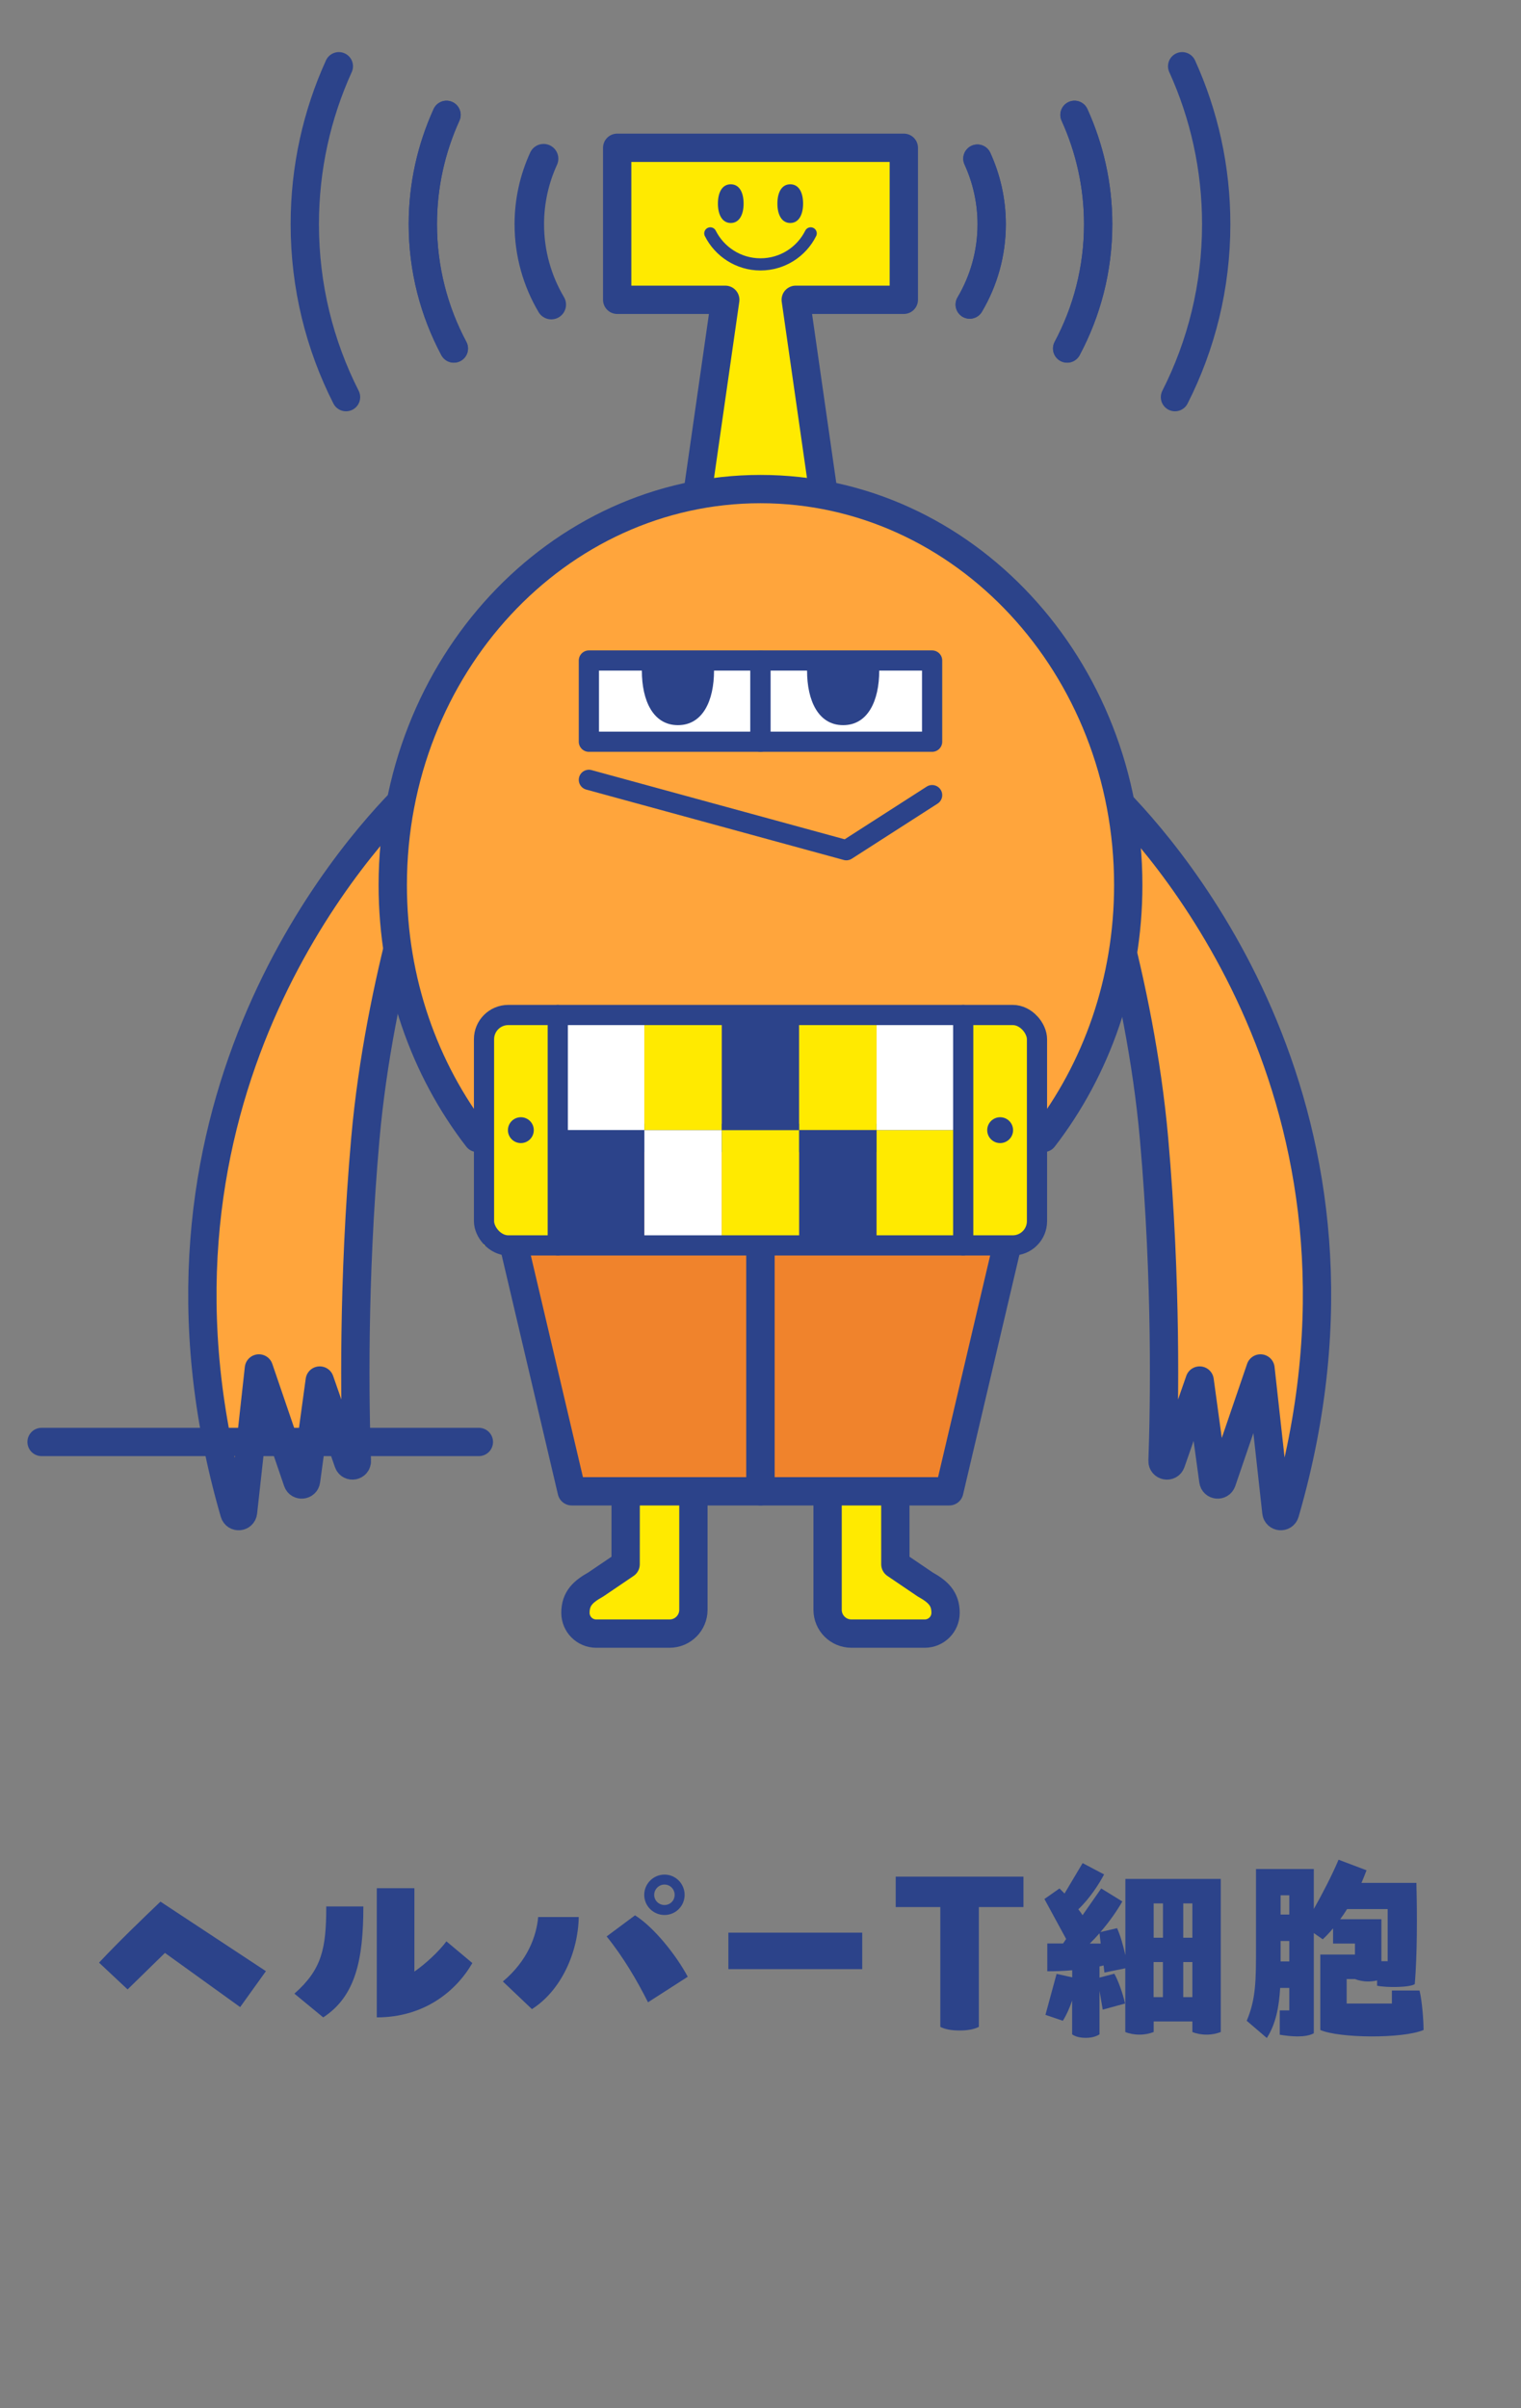 <?xml version="1.0" encoding="UTF-8"?>
<svg id="_レイヤー_2" data-name="レイヤー 2" xmlns="http://www.w3.org/2000/svg" xmlns:xlink="http://www.w3.org/1999/xlink" viewBox="0 0 180 285">
  <rect x="0" y="0" width="180" height="285" fill="#808080" stroke="none"/>
  <defs>
    <style>
      .cls-1 {
        fill: #ffa53c;
      }

      .cls-1, .cls-2, .cls-3, .cls-4, .cls-5, .cls-6, .cls-7, .cls-8 {
        stroke: #2c438a;
        stroke-linecap: round;
        stroke-linejoin: round;
      }

      .cls-1, .cls-2, .cls-4, .cls-7 {
        stroke-width: 3.35px;
      }

      .cls-9, .cls-5 {
        fill: #fff;
      }

      .cls-10, .cls-3, .cls-4, .cls-6, .cls-8 {
        fill: none;
      }

      .cls-2, .cls-11 {
        fill: #ffea00;
      }

      .cls-3 {
        stroke-width: 3.49px;
      }

      .cls-12 {
        clip-path: url(#clippath-1);
      }

      .cls-5, .cls-8 {
        stroke-width: 2.39px;
      }

      .cls-6 {
        stroke-width: 1.44px;
      }

      .cls-7 {
        fill: #f0832c;
      }

      .cls-13 {
        fill: #2c438a;
      }

      .cls-14 {
        clip-path: url(#clippath);
      }
    </style>
    <clipPath id="clippath">
      <rect class="cls-10" x="69.69" y="78.17" width="20.31" height="9.61"/>
    </clipPath>
    <clipPath id="clippath-1">
      <rect class="cls-10" x="90" y="78.17" width="20.31" height="9.61" transform="translate(200.31 165.95) rotate(180)"/>
    </clipPath>
  </defs>
  <g id="_レイヤー_1-2" data-name="レイヤー 1">
    <g>
      <g>
        <g>
          <polygon class="cls-2" points="106.96 17.49 73.04 17.49 73.04 35.48 85.83 35.48 80.14 75.19 99.86 75.19 94.17 35.48 106.96 35.48 106.96 17.49"/>
          <g>
            <path class="cls-13" d="M88,24.1c0,1.26-.48,2.29-1.52,2.29s-1.52-1.03-1.52-2.29.46-2.29,1.52-2.29,1.52,1.03,1.52,2.29Z"/>
            <path class="cls-13" d="M92,24.1c0,1.26.48,2.29,1.52,2.29s1.52-1.03,1.52-2.29c0-1.26-.46-2.29-1.52-2.29s-1.52,1.03-1.52,2.29Z"/>
            <path class="cls-6" d="M84.06,27.62c1.09,2.17,3.34,3.67,5.94,3.67s4.85-1.49,5.94-3.67"/>
          </g>
          <g>
            <path class="cls-3" d="M64.33,18.78c-1.08,2.36-1.69,4.99-1.69,7.76,0,3.47.95,6.72,2.6,9.51"/>
            <path class="cls-4" d="M53.71,41.25c-2.34-4.39-3.67-9.39-3.67-14.71,0-4.62,1.01-9,2.8-12.94"/>
            <path class="cls-4" d="M40.1,7.84c-2.59,5.7-4.03,12.03-4.03,18.69,0,7.37,1.76,14.32,4.88,20.47"/>
            <path class="cls-4" d="M65.24,36.04c-1.65-2.79-2.6-6.04-2.6-9.51,0-2.77.61-5.39,1.69-7.76"/>
            <path class="cls-4" d="M52.84,13.59c-1.79,3.95-2.8,8.32-2.8,12.94,0,5.32,1.33,10.33,3.67,14.71"/>
          </g>
          <g>
            <path class="cls-4" d="M115.67,18.78c1.08,2.36,1.69,4.99,1.69,7.76,0,3.47-.95,6.72-2.6,9.51"/>
            <path class="cls-4" d="M126.29,41.25c2.34-4.39,3.67-9.39,3.67-14.71,0-4.62-1.01-9-2.8-12.94"/>
            <path class="cls-4" d="M139.9,7.84c2.59,5.7,4.03,12.03,4.03,18.69,0,7.37-1.76,14.32-4.88,20.47"/>
            <path class="cls-4" d="M114.76,36.04c1.65-2.79,2.6-6.04,2.6-9.51,0-2.77-.61-5.39-1.69-7.76"/>
            <path class="cls-4" d="M127.16,13.59c1.79,3.95,2.8,8.32,2.8,12.94,0,5.32-1.33,10.33-3.67,14.71"/>
          </g>
        </g>
        <g>
          <path class="cls-2" d="M74.06,152.29l-.02,32.83-3.54,2.4c-1.48.83-2.4,1.65-2.4,3.35h0c0,1.36,1.1,2.46,2.46,2.46h8.68c1.56,0,2.82-1.26,2.82-2.82v-38.22"/>
          <path class="cls-2" d="M105.94,152.29l.02,32.83,3.54,2.4c1.48.83,2.4,1.65,2.4,3.35h0c0,1.36-1.1,2.46-2.46,2.46h-8.68c-1.56,0-2.82-1.26-2.82-2.82v-38.22"/>
        </g>
        <path class="cls-1" d="M48.26,94.07c-6.99,6.93-34.2,37.77-20.52,84.98.16.55.96.48,1.02-.09l1.88-17.01,4.57,13.38c.18.52.94.45,1.01-.1l1.62-11.85,3.38,9.7c.2.57,1.04.41,1.01-.19-.23-6.49-.49-21.16,1-38.06,1.68-19.07,7.71-36.15,8.27-37.9"/>
        <path class="cls-1" d="M131.55,94.07c6.99,6.93,34.2,37.77,20.52,84.98-.16.55-.96.48-1.02-.09l-1.88-17.01-4.57,13.38c-.18.52-.94.45-1.01-.1l-1.62-11.85-3.38,9.7c-.2.57-1.04.41-1.01-.19.23-6.49.49-21.16-1-38.06-1.68-19.07-7.71-36.15-8.27-37.9"/>
        <g>
          <polygon class="cls-7" points="90 176.49 67.66 176.49 57.22 132.07 90 132.07 90 176.49"/>
          <polygon class="cls-7" points="112.34 176.49 90 176.49 90 132.07 122.78 132.07 112.34 176.49"/>
        </g>
        <path class="cls-1" d="M123.5,134.67c6.26-8.12,10.02-18.55,10.02-29.92,0-25.89-19.49-46.87-43.52-46.87s-43.52,20.99-43.52,46.87c0,11.38,3.76,21.81,10.02,29.92h67Z"/>
        <line class="cls-4" x1="4.92" y1="170.65" x2="56.67" y2="170.65"/>
        <g>
          <rect class="cls-5" x="69.69" y="78.17" width="20.31" height="9.61"/>
          <rect class="cls-5" x="90" y="78.17" width="20.31" height="9.61" transform="translate(200.31 165.95) rotate(180)"/>
          <g class="cls-14">
            <path class="cls-13" d="M84.5,79.37c0,3.56-1.34,6.45-4.27,6.45s-4.27-2.89-4.27-6.45,1.29-6.45,4.27-6.45,4.27,2.89,4.27,6.45Z"/>
          </g>
          <g class="cls-12">
            <path class="cls-13" d="M104.05,79.37c0,3.56-1.34,6.45-4.27,6.45s-4.27-2.89-4.27-6.45,1.29-6.45,4.27-6.45,4.27,2.89,4.27,6.45Z"/>
          </g>
          <polyline class="cls-8" points="69.69 92.29 100.16 100.62 110.31 94.1"/>
        </g>
        <g>
          <g>
            <rect class="cls-9" x="67.1" y="120.12" width="9.16" height="13.63"/>
            <rect class="cls-11" x="76.26" y="120.12" width="9.16" height="13.63"/>
            <rect class="cls-13" x="85.42" y="120.12" width="9.16" height="13.63"/>
            <rect class="cls-11" x="94.58" y="120.12" width="9.16" height="13.63"/>
            <rect class="cls-9" x="103.74" y="120.12" width="9.16" height="13.63"/>
            <rect class="cls-13" x="67.1" y="133.75" width="9.16" height="13.63"/>
            <rect class="cls-9" x="76.26" y="133.75" width="9.16" height="13.63"/>
            <rect class="cls-11" x="85.42" y="133.75" width="9.16" height="13.63"/>
            <rect class="cls-13" x="94.58" y="133.75" width="9.16" height="13.63"/>
            <rect class="cls-11" x="103.74" y="133.75" width="9.16" height="13.63"/>
          </g>
          <rect class="cls-11" x="57.28" y="120.12" width="8.73" height="27.27"/>
          <rect class="cls-11" x="113.99" y="120.12" width="8.73" height="27.27"/>
          <circle class="cls-13" cx="118.36" cy="133.75" r="1.53"/>
          <circle class="cls-13" cx="61.64" cy="133.75" r="1.53"/>
          <g>
            <rect class="cls-8" x="57.28" y="120.12" width="65.44" height="27.27" rx="2.87" ry="2.87"/>
            <line class="cls-8" x1="66.01" y1="120.12" x2="66.01" y2="147.38"/>
            <line class="cls-8" x1="113.99" y1="120.12" x2="113.99" y2="147.38"/>
          </g>
        </g>
      </g>
      <g>
        <path class="cls-13" d="M19.52,231.12l-4.42,4.32-3.38-3.17c2.35-2.5,5.11-5.16,7.27-7.22l12.48,8.23-3.05,4.25-8.9-6.41Z"/>
        <path class="cls-13" d="M34.84,235.94c3.24-2.86,3.77-5.3,3.77-10.32h4.39c0,6.26-.91,10.63-4.75,13.13l-3.41-2.81ZM44.6,223.46h4.44v9.87c1.3-.91,2.86-2.33,3.79-3.58l3.07,2.57c-1.97,3.41-5.78,6.43-11.31,6.43v-15.29Z"/>
        <path class="cls-13" d="M59.51,234.5c2.95-2.47,3.98-5.4,4.18-7.63h4.8c-.07,4.15-2.06,8.69-5.54,10.9l-3.43-3.26ZM76.69,236.97c-1.27-2.54-2.98-5.45-4.9-7.8l3.36-2.5c2.26,1.42,4.9,4.75,6.24,7.27l-4.7,3.02ZM76.24,224.25c0-1.32,1.08-2.4,2.4-2.4s2.38,1.08,2.38,2.4-1.06,2.38-2.38,2.38-2.4-1.06-2.4-2.38ZM79.84,224.25c0-.67-.53-1.22-1.2-1.22s-1.22.55-1.22,1.22.55,1.2,1.22,1.2,1.2-.53,1.2-1.2Z"/>
        <path class="cls-13" d="M86.2,228.72h15.84v4.32h-15.84v-4.32Z"/>
        <path class="cls-13" d="M121.12,225.69h-5.28v14.18c-.62.31-1.37.43-2.28.43-.96,0-1.73-.14-2.28-.43v-14.18h-5.28v-3.6h15.12v3.6Z"/>
        <path class="cls-13" d="M144.47,222.38v18.1c-.48.19-1.06.31-1.66.31-.67,0-1.25-.12-1.7-.31v-1.25h-4.58v1.25c-.48.19-1.06.31-1.66.31-.67,0-1.25-.12-1.7-.31v-7.54l-2.47.5-.1-.84-.48.12v1.32l1.75-.46c.38.62,1.03,2.35,1.27,3.53l-2.64.72-.38-2.21v5.14c-.48.29-1.01.41-1.63.41s-1.2-.12-1.61-.41v-4.01c-.26.77-.62,1.63-1.1,2.4l-2.06-.7,1.32-4.85,1.85.41v-.84c-1.08.1-2.11.12-2.95.12v-3.29h1.87l.36-.53-2.57-4.73,1.78-1.25.6.6,2.14-3.6,2.54,1.34c-.55,1.06-1.66,2.81-3.05,4.13.19.24.36.46.5.7l2.21-3.17,2.5,1.54c-.62,1.08-1.49,2.35-2.59,3.62l1.97-.46c.41.94.7,1.97.98,3.19v-9.02h11.3ZM130.26,230.01l-.14-1.22c-.36.41-.74.82-1.15,1.22h1.3ZM137.63,225.26h-1.1v4.06h1.1v-4.06ZM136.52,232.2v4.15h1.1v-4.15h-1.1ZM141.11,225.26h-1.08v4.06h1.08v-4.06ZM140.03,236.35h1.08v-4.15h-1.08v4.15Z"/>
        <path class="cls-13" d="M167.99,235.56c.31,1.27.48,3.62.48,4.68-2.47,1.05-9.98.98-12.22,0v-8.93h4.1v-1.3h-2.59v-1.8c-.41.5-.86.96-1.22,1.3l-1.06-.74v11.86c-1.01.55-2.76.38-4.03.17v-2.88h1.13v-2.66h-1.08c-.14,2.23-.5,4.25-1.58,5.93l-2.38-2.04c1.1-2.59,1.1-4.8,1.1-8.74v-9.22h6.84v4.73c1.03-1.82,2.16-4.01,2.93-5.83l3.31,1.25c-.19.5-.38.98-.6,1.49h6.5c.1,3.82.1,8.45-.19,11.98-.6.41-3.36.43-4.46.19v-.62c-.34.07-.7.12-1.06.12-.6,0-1.15-.12-1.56-.29h-.98v2.9h5.35v-1.54h3.26ZM152.58,224.3h-1.03v2.28h1.03v-2.28ZM152.58,232.13v-2.42h-1.03v2.42h1.03ZM163.48,227.13v4.97h.74v-6.17h-4.8c-.29.46-.53.82-.82,1.2h4.87Z"/>
      </g>
      <rect class="cls-10" width="180" height="285"/>
      <rect class="cls-10" width="180" height="195"/>
    </g>
  </g>
</svg>